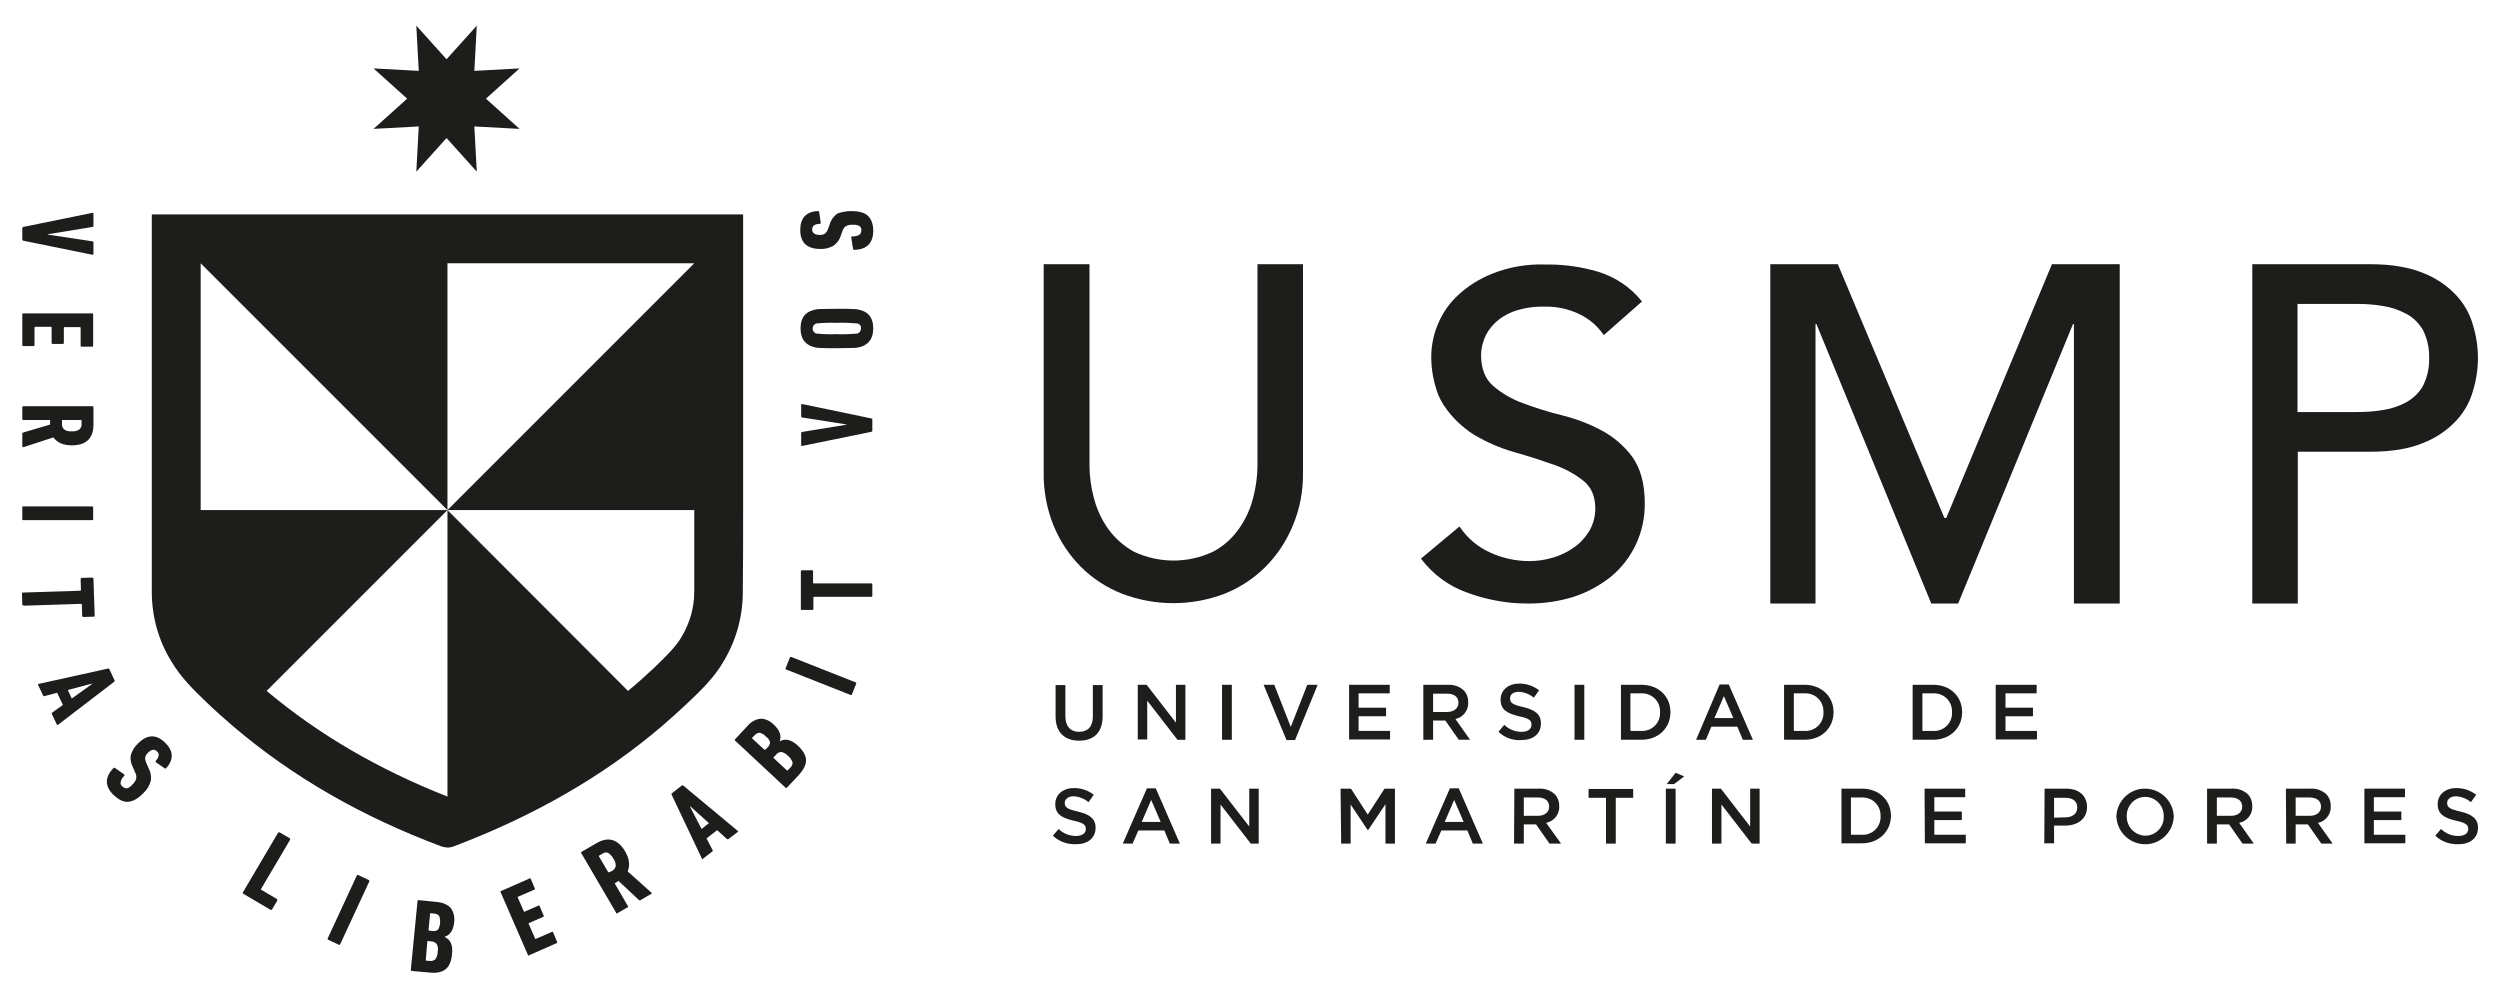 <svg xmlns="http://www.w3.org/2000/svg" xmlns:xlink="http://www.w3.org/1999/xlink" id="Capa_1" x="0px" y="0px" viewBox="0 0 818.5 326.8" style="enable-background:new 0 0 818.5 326.8;" xml:space="preserve"><style type="text/css">	.st0{fill:#1D1D1B;}</style><g>	<path class="st0" d="M345.6,234.6v-10.3h3.2v10.2c0,3.3,1.7,5.1,4.5,5.1s4.5-1.7,4.5-5v-10.3h3.2v10.2c0,5.4-3,8-7.7,8  S345.6,239.8,345.6,234.6z"></path>	<path class="st0" d="M372.5,224.2h2.9l9.6,12.4v-12.4h3.1v18h-2.6l-9.9-12.8v12.7h-3.1V224.2z"></path>	<path class="st0" d="M400.1,224.2h3.2v18h-3.2V224.2z"></path>	<path class="st0" d="M413.7,224.2h3.5l5.4,13.8l5.4-13.8h3.4l-7.4,18.1h-2.8L413.7,224.2z"></path>	<path class="st0" d="M441.7,224.2H455v2.8h-10.2v4.7h9v2.8h-9v4.8h10.3v2.8h-13.4L441.7,224.2L441.7,224.2z"></path>	<path class="st0" d="M466,224.2h8c1.9-0.1,3.8,0.5,5.2,1.8c1,1,1.5,2.4,1.5,3.9v0.1c0.1,2.6-1.7,4.9-4.2,5.4l4.8,6.8h-3.7l-4.4-6.3  h-4v6.3H466V224.2z M473.8,233.1c2.2,0,3.7-1.2,3.7-3l0,0c0-1.9-1.4-3-3.7-3h-4.6v6H473.8z"></path>	<path class="st0" d="M490.6,239.6l1.9-2.3c1.5,1.5,3.5,2.3,5.7,2.3c2,0,3.2-0.9,3.2-2.3v-0.1c0-1.3-0.7-2-4.1-2.7  c-3.8-0.9-6-2.1-6-5.4V229c0-3.1,2.6-5.2,6.1-5.2c2.4,0,4.7,0.8,6.5,2.2l-1.7,2.4c-1.4-1.1-3.1-1.8-4.9-1.9c-1.9,0-2.9,0.9-2.9,2.1  v0.1c0,1.4,0.8,2,4.3,2.8c3.8,0.9,5.8,2.3,5.8,5.3v0.1c0,3.4-2.6,5.4-6.4,5.4C495.3,242.5,492.6,241.5,490.6,239.6z"></path>	<path class="st0" d="M515.5,224.2h3.2v18h-3.2V224.2z"></path>	<path class="st0" d="M530.7,224.2h6.7c5.7,0,9.5,3.9,9.5,8.9v0.1c0,5.1-3.9,9-9.5,9h-6.7V224.2z M533.8,227.1v12.2h3.5  c3.2,0.2,6-2.2,6.2-5.5c0-0.2,0-0.4,0-0.6v-0.1c0.1-3.3-2.4-6-5.7-6.1c-0.2,0-0.4,0-0.6,0h-3.4V227.1z"></path>	<path class="st0" d="M563,224.1h3l7.9,18.1h-3.3l-1.8-4.3h-8.5l-1.8,4.3h-3.2L563,224.1z M567.5,235.1l-3.1-7.2l-3.1,7.2H567.5z"></path>	<path class="st0" d="M584.1,224.2h6.7c5.6,0,9.5,3.9,9.5,8.9v0.1c0,5.1-3.9,9-9.5,9h-6.7V224.2z M587.3,227.1v12.2h3.5  c3.2,0.2,6-2.2,6.2-5.5c0-0.2,0-0.4,0-0.6v-0.1c0.1-3.3-2.4-6-5.7-6.1c-0.2,0-0.4,0-0.6,0h-3.4V227.1z"></path>	<path class="st0" d="M626.2,224.2h6.7c5.7,0,9.5,3.9,9.5,8.9v0.1c0,5.1-3.9,9-9.5,9h-6.7V224.2z M629.4,227.1v12.2h3.5  c3.2,0.2,6-2.2,6.2-5.5c0-0.2,0-0.4,0-0.6v-0.1c0.1-3.3-2.4-6-5.7-6.1c-0.2,0-0.4,0-0.6,0h-3.4V227.1z"></path>	<path class="st0" d="M653.5,224.2h13.3v2.8h-10.2v4.7h9v2.8h-9v4.8h10.3v2.8h-13.5v-17.9H653.5z"></path>	<path class="st0" d="M344.7,273.6l1.9-2.2c1.5,1.5,3.5,2.3,5.7,2.3c2,0,3.2-0.9,3.2-2.3l0,0c0-1.3-0.7-2-4-2.7  c-3.8-0.9-6-2.1-6-5.4v-0.1c0-3.1,2.6-5.2,6.1-5.2c2.4,0,4.7,0.8,6.5,2.2l-1.7,2.4c-1.4-1.1-3.1-1.8-4.9-1.9c-1.8,0-2.9,1-2.9,2.1  v0.1c0,1.4,0.8,2,4.3,2.8c3.8,0.9,5.8,2.3,5.8,5.3l0,0c0,3.4-2.6,5.4-6.4,5.4C349.4,276.5,346.7,275.5,344.7,273.6z"></path>	<path class="st0" d="M375.5,258.1h2.9l7.9,18.1H383l-1.8-4.3h-8.5l-1.9,4.3h-3.2L375.5,258.1z M380,269.1l-3.1-7.2l-3.1,7.2H380z"></path>	<path class="st0" d="M396.5,258.2h2.9l9.6,12.4v-12.4h3.1v18h-2.6l-9.9-12.8v12.8h-3.1V258.2z"></path>	<path class="st0" d="M438.9,258.2h3.4l5.5,8.5l5.5-8.5h3.4v18h-3.1v-12.9l-5.7,8.5h-0.1l-5.6-8.4v12.8h-3.1L438.9,258.2z"></path>	<path class="st0" d="M474.7,258.1h2.9l7.9,18.1h-3.3l-1.8-4.3h-8.5l-1.9,4.3h-3.2L474.7,258.1z M479.2,269.1l-3.1-7.2l-3.1,7.2  H479.2z"></path>	<path class="st0" d="M495.8,258.2h8c1.9-0.1,3.8,0.5,5.2,1.8c1,1,1.5,2.4,1.5,3.9v0.1c0.1,2.6-1.7,4.9-4.3,5.4l4.9,6.8h-3.8  l-4.4-6.3h-4v6.3h-3.2L495.8,258.2z M503.5,267.1c2.2,0,3.7-1.2,3.7-3l0,0c0-1.9-1.4-3-3.7-3h-4.6v6H503.5z"></path>	<path class="st0" d="M525.8,261.2h-5.7v-2.9h14.6v2.9H529v15h-3.2V261.2z"></path>	<path class="st0" d="M545.4,258.2h3.2v18h-3.2V258.2z M548.6,253l2.8,1.2l-3.3,2.5h-2.4L548.6,253z"></path>	<path class="st0" d="M560.5,258.2h2.9l9.6,12.4v-12.4h3.1v18h-2.6l-9.9-12.8v12.8h-3.1V258.2z"></path>	<path class="st0" d="M602.9,258.2h6.7c5.7,0,9.5,3.9,9.5,8.9l0,0c0,5-3.9,9-9.5,9h-6.7V258.2z M606,261.1v12.2h3.5  c3.2,0.2,6-2.2,6.2-5.5c0-0.2,0-0.4,0-0.6l0,0c0.1-3.3-2.4-6-5.7-6.1c-0.2,0-0.4,0-0.6,0H606z"></path>	<path class="st0" d="M630.1,258.2h13.3v2.8h-10.1v4.7h9v2.8h-9v4.8h10.3v2.8h-13.4L630.1,258.2L630.1,258.2z"></path>	<path class="st0" d="M669.4,258.2h7.1c4.2,0,6.8,2.4,6.8,6l0,0c0,4-3.2,6.1-7.2,6.1h-3.6v5.8h-3.2L669.4,258.2z M676.2,267.6  c2.4,0,3.9-1.3,3.9-3.2l0,0c0-2.1-1.5-3.2-3.9-3.2h-3.7v6.5L676.2,267.6L676.2,267.6z"></path>	<path class="st0" d="M692.9,267.3L692.9,267.3c0.2-5.2,4.5-9.3,9.7-9.1c4.9,0.2,8.9,4.1,9.1,9.1l0,0c-0.2,5.2-4.5,9.3-9.7,9.1  C697,276.2,693.1,272.2,692.9,267.3z M708.4,267.3L708.4,267.3c0.1-3.4-2.5-6.3-5.9-6.4c-0.1,0-0.1,0-0.2,0c-3.3,0-6,2.8-6,6.1  c0,0.1,0,0.2,0,0.2l0,0c-0.1,3.4,2.5,6.2,5.9,6.4c0.1,0,0.1,0,0.2,0c3.3,0,6-2.7,6-6C708.4,267.4,708.4,267.3,708.4,267.3  L708.4,267.3z"></path>	<path class="st0" d="M722.7,258.2h8c1.9-0.1,3.8,0.5,5.2,1.8c1,1,1.5,2.4,1.5,3.9v0.1c0.1,2.6-1.7,4.9-4.3,5.4l4.8,6.8h-3.7  l-4.4-6.3h-4v6.3h-3.2v-18H722.7z M730.4,267.1c2.3,0,3.7-1.2,3.7-3l0,0c0-1.9-1.4-3-3.7-3h-4.6v6H730.4z"></path>	<path class="st0" d="M748.4,258.2h8c1.9-0.1,3.8,0.5,5.2,1.8c1,1,1.5,2.4,1.5,3.9v0.1c0.1,2.6-1.7,4.9-4.2,5.4l4.8,6.8H760  l-4.4-6.3h-4v6.3h-3.1L748.4,258.2L748.4,258.2z M756.2,267.1c2.3,0,3.7-1.2,3.7-3l0,0c0-1.9-1.4-3-3.7-3h-4.6v6H756.2z"></path>	<path class="st0" d="M774.1,258.2h13.3v2.8h-10.2v4.7h9v2.8h-9v4.8h10.3v2.8h-13.4L774.1,258.2L774.1,258.2z"></path>	<path class="st0" d="M797.3,273.6l1.9-2.2c1.5,1.5,3.5,2.3,5.7,2.3c2,0,3.2-0.9,3.2-2.3l0,0c0-1.3-0.7-2-4-2.7  c-3.8-0.9-6-2.1-6-5.4v-0.1c0-3.1,2.6-5.2,6.1-5.2c2.4,0,4.7,0.8,6.5,2.2l-1.7,2.4c-1.4-1.1-3.1-1.8-4.9-1.9c-1.8,0-2.9,1-2.9,2.1  v0.1c0,1.4,0.8,2,4.3,2.8c3.8,0.9,5.8,2.3,5.8,5.3l0,0c0,3.4-2.6,5.4-6.4,5.4C802,276.5,799.3,275.5,797.3,273.6z"></path>	<path class="st0" d="M156.1,8.4l-9.9,11l-9.9-11l0.8,14.8l-14.8-0.8l11,9.9l-11,9.9l14.8-0.8l-0.8,14.8l9.9-11l9.9,11l-0.8-14.8  l14.8,0.8l-11-9.9l11-9.9l-14.8,0.8L156.1,8.4L156.1,8.4z"></path>	<path class="st0" d="M243.3,167c0-46.9,0-91.6,0-91.6v-5.2H49.7v5.2c0,0,0,44.7,0,91.6c0,8.9,0,18,0,26.8c0,8.1,2.2,16,6.5,22.9  c3.1,5.2,7.3,9.3,11.6,13.4c2.7,2.6,5.4,5,8.2,7.4c20.2,17.3,43.2,30.1,68.2,39.5c0.7,0.3,1.5,0.4,2.3,0.5l0,0  c0.8,0,1.6-0.2,2.3-0.5c25-9.5,48-22.2,68.2-39.5c2.8-2.4,5.5-4.9,8.2-7.4c4.3-4.1,8.6-8.2,11.6-13.4c4.2-6.9,6.4-14.8,6.4-22.9  C243.3,185,243.3,176,243.3,167z M223.1,208.6c-2,3.4-5.5,6.7-8.9,10c-2.8,2.6-5.6,5.2-8.6,7.6L146.5,167v93.8  c-22.8-9-42.3-20.4-59.2-34.6l59.2-59.2H65.7c0-32.9,0-64.7,0-80.8l0,0l80.8,80.8V86.2h80.8L146.5,167h80.8c0,8.9,0,18,0,26.8  C227.3,199,225.8,204.1,223.1,208.6z"></path>	<path class="st0" d="M7.3,78.4v-3.7c0-0.2,0.1-0.3,0.3-0.4l22.6-4.6c0.2-0.1,0.4,0,0.4,0.3v3.9c0,0.2-0.1,0.4-0.3,0.4l0,0  l-14.7,2.4v0.1L30.2,79c0.2,0,0.4,0.2,0.4,0.3l0,0v3.8c0,0.2-0.1,0.3-0.4,0.3L7.6,78.8C7.4,78.7,7.3,78.6,7.3,78.4z"></path>	<path class="st0" d="M7.6,102.6h22.6c0.2,0,0.3,0.1,0.3,0.3c0,0,0,0,0,0.1v10.2c0,0.2-0.1,0.3-0.3,0.3c0,0,0,0-0.1,0h-3.4  c-0.2,0-0.3-0.1-0.3-0.3v-0.1v-5.8c0-0.1-0.1-0.2-0.2-0.2h-5.1c-0.1,0-0.2,0.1-0.2,0.2v5c0,0.2-0.1,0.3-0.3,0.3c0,0,0,0-0.1,0h-3.3  c-0.2,0-0.3-0.1-0.3-0.3v-0.1v-5c0-0.1-0.1-0.2-0.2-0.2l0,0h-5.2c-0.1,0-0.2,0.1-0.2,0.2l0,0v5.8c0,0.2-0.1,0.3-0.3,0.3h-0.1H7.6  c-0.2,0-0.3-0.1-0.3-0.3v-0.1v-10C7.2,102.8,7.4,102.6,7.6,102.6L7.6,102.6z"></path>	<path class="st0" d="M7.3,146.1V142c0-0.2,0.1-0.3,0.3-0.4l8.8-2.6v-1.3c0-0.1-0.1-0.2-0.2-0.2H7.6c-0.2,0-0.3-0.1-0.3-0.3v-0.1  v-3.8c0-0.2,0.1-0.3,0.3-0.3h0.1h22.6c0.2,0,0.3,0.1,0.3,0.3v0.1v5.6c0,4.5-2.4,6.8-7.1,6.8c-2.8,0-4.8-0.9-6-2.6l-9.8,3.2  C7.4,146.4,7.3,146.3,7.3,146.1z M20.3,138.7c-0.1,0.7,0.2,1.4,0.7,1.9c0.7,0.5,1.6,0.7,2.5,0.6c0.9,0.1,1.7-0.1,2.5-0.6  c0.5-0.5,0.8-1.2,0.7-1.9v-1c0-0.1-0.1-0.2-0.2-0.2h-6c-0.1,0-0.2,0.1-0.2,0.2c0,0,0,0,0,0.1V138.7z"></path>	<path class="st0" d="M7.6,165.8h22.6c0.2,0,0.3,0.1,0.3,0.3v0.1v3.8c0,0.2-0.1,0.3-0.3,0.3h-0.1H7.6c-0.2,0-0.3-0.1-0.3-0.3v-0.1  v-3.8C7.2,165.9,7.3,165.8,7.6,165.8C7.5,165.8,7.6,165.8,7.6,165.8z"></path>	<path class="st0" d="M7.3,198.1l-0.1-3.8c0-0.2,0.1-0.3,0.3-0.3c0,0,0,0,0.1,0l18.7-0.6c0.1,0,0.2-0.1,0.2-0.2l0,0l-0.1-3.6  c0-0.2,0.1-0.3,0.3-0.4h0.1l3.4-0.1c0.2,0,0.3,0.1,0.4,0.3l0.4,12.2c0,0.2-0.1,0.3-0.2,0.3h-0.1l-3.4,0.1c-0.2,0-0.3-0.1-0.4-0.3  v-0.1l-0.1-3.7c0-0.1-0.1-0.2-0.1-0.2s0,0-0.1,0l-18.7,0.6c-0.2,0-0.3-0.1-0.3-0.2C7.3,198.2,7.3,198.2,7.3,198.1z"></path>	<path class="st0" d="M12.7,223.9l22.6-5c0.2-0.1,0.4,0,0.5,0.2l1.7,3.6c0.1,0.2,0,0.4-0.1,0.5l0,0L19,237.3  c-0.2,0.1-0.3,0.1-0.4-0.1l-1.6-3.4c-0.1-0.2,0-0.4,0.1-0.5l3.5-2.5l-1.9-4l-4.1,1.1c-0.2,0.1-0.4,0-0.5-0.2l-1.6-3.4  C12.4,224,12.4,223.9,12.7,223.9z M22.2,225.9l1.3,2.8l6.7-4.8v-0.1L22.2,225.9z"></path>	<path class="st0" d="M47,259.6c-1.7,1.8-3.3,2.7-4.9,2.9s-3.1-0.6-4.8-2.1c-3-2.9-3.1-5.8-0.2-8.9c0.2-0.2,0.3-0.2,0.5-0.1l3,2.1  c0.2,0.1,0.2,0.3,0.1,0.5c-0.6,0.5-1,1.2-1.2,2c-0.1,0.6,0.1,1.2,0.6,1.5c0.4,0.4,0.9,0.6,1.5,0.6c0.7-0.2,1.3-0.7,1.8-1.3  c0.6-0.5,1-1.2,1.2-1.9c0.1-0.7,0-1.4-0.4-2.1l-0.6-1.4c-0.7-1.3-1-2.7-0.8-4.1c0.4-1.4,1.2-2.8,2.3-3.8c3-3.1,6-3.2,8.9-0.4  c2.8,2.7,3,5.5,0.4,8.4c-0.1,0.1-0.3,0.2-0.4,0.1l0,0l-2.9-2c-0.2-0.1-0.2-0.3-0.1-0.5c1.1-1.2,1.3-2.3,0.4-3.1  c-0.8-0.8-1.8-0.7-2.9,0.4c-0.5,0.4-0.8,1-1,1.6c0,0.7,0.2,1.4,0.5,2l0.6,1.4c0.7,1.3,1,2.7,0.8,4.1C49,257.1,48.2,258.5,47,259.6z  "></path>	<path class="st0" d="M79.5,292.2L91,272.7c0.1-0.2,0.2-0.2,0.4-0.2h0.1l3.3,1.9c0.2,0.1,0.2,0.2,0.2,0.4v0.1L85.5,291  c-0.1,0.1-0.1,0.2,0,0.3l0,0l5.1,3c0.2,0.1,0.2,0.3,0.2,0.4c0,0,0,0,0,0.1l-1.7,2.9c-0.1,0.2-0.2,0.2-0.4,0.2h-0.1l-8.8-5.2  C79.4,292.5,79.4,292.4,79.5,292.2C79.4,292.2,79.5,292.2,79.5,292.2z"></path>	<path class="st0" d="M107.3,307.2l9.5-20.5c0.1-0.2,0.2-0.3,0.4-0.2c0,0,0,0,0.1,0l3.4,1.6c0.2,0,0.2,0.2,0.2,0.4v0.1l-9.5,20.5  c-0.1,0.2-0.2,0.3-0.4,0.2c0,0,0,0-0.1,0l-3.4-1.6C107.3,307.6,107.2,307.4,107.3,307.2L107.3,307.2z"></path>	<path class="st0" d="M134.5,317.5l2.2-22.5c0-0.2,0.1-0.3,0.3-0.3h0.1l5.9,0.6c2.1,0.2,3.6,0.9,4.6,2c1,1.4,1.3,3.1,1.1,4.7  c-0.3,2.6-1.3,4.1-3.1,4.7v0.1c1.9,0.8,2.7,2.6,2.4,5.5c-0.2,2.5-1,4.2-2.2,5.1s-3,1.3-5.3,1l-5.5-0.5  C134.7,317.9,134.5,317.8,134.5,317.5C134.5,317.6,134.5,317.6,134.5,317.5z M139.4,314.3c0,0.1,0,0.2,0.1,0.2l0,0l1,0.1  c0.7,0.1,1.4,0,2-0.5c0.5-0.7,0.8-1.6,0.8-2.5c0.2-0.9,0.1-1.7-0.3-2.5c-0.5-0.6-1.2-0.9-1.9-0.9l-1-0.1c-0.1,0-0.2,0-0.2,0.1  c0,0,0,0,0,0.1L139.4,314.3z M140.5,304.7l1,0.1c0.7,0.1,1.3,0,1.9-0.4c0.8-1.4,0.9-3,0.4-4.5c-0.4-0.5-1.1-0.8-1.8-0.8l-1-0.1  c-0.1,0-0.2,0-0.2,0.1c0,0,0,0,0,0.1l-0.5,5.3C140.3,304.6,140.4,304.7,140.5,304.7L140.5,304.7L140.5,304.7z"></path>	<path class="st0" d="M172.9,312.8l-9-20.7c-0.1-0.1,0-0.3,0.1-0.4h0.1l9.3-4.1c0.1-0.1,0.3,0,0.4,0.1v0.1l1.3,3.1  c0.1,0.1,0,0.3-0.1,0.4h-0.1l-5.3,2.3c-0.1,0-0.1,0.1-0.1,0.2l0,0l2,4.6c0,0.1,0.1,0.1,0.2,0.1l0,0l4.6-2c0.1-0.1,0.3,0,0.4,0.1  v0.1l1.3,3.1c0.1,0.1,0,0.3-0.1,0.4h-0.1l-4.6,2c-0.1,0-0.2,0.1-0.1,0.2c0,0,0,0,0,0.1l2.1,4.8c0,0.1,0.1,0.1,0.2,0.1l0,0l5.3-2.3  c0.1-0.1,0.3,0,0.4,0.1v0.1l1.3,3.1c0.1,0.1,0,0.3-0.1,0.4h-0.1l-9.3,4.1C173.2,313.1,173.1,313,172.9,312.8  C172.9,312.9,172.9,312.9,172.9,312.8z"></path>	<path class="st0" d="M213.3,292.6l-3.6,2.1c-0.1,0.1-0.3,0.1-0.5,0l-6.7-6.3l-1.1,0.7c-0.1,0-0.1,0.1-0.1,0.2l0,0l4.3,7.4  c0.1,0.1,0.1,0.3-0.1,0.4c0,0,0,0-0.1,0l-3.3,1.9c-0.1,0.1-0.3,0.1-0.4-0.1c0,0,0,0,0-0.1l-11.4-19.5c-0.1-0.1-0.1-0.3,0-0.4h0.1  l4.8-2.8c3.9-2.3,7.1-1.4,9.5,2.7c1.4,2.4,1.6,4.6,0.8,6.5l7.7,6.9C213.5,292.4,213.5,292.5,213.3,292.6z M200.3,285.2  c0.6-0.3,1.1-0.9,1.3-1.6c0-0.9-0.2-1.7-0.8-2.5c-0.4-0.8-1-1.4-1.7-1.9c-0.7-0.2-1.4-0.1-2,0.4l-0.9,0.5c-0.1,0-0.1,0.1-0.1,0.2  c0,0,0,0,0,0.1l3,5.1c0,0.1,0.1,0.1,0.2,0.1l0,0L200.3,285.2z"></path>	<path class="st0" d="M229.8,281.1l-9.9-20.9c-0.1-0.2-0.1-0.4,0.1-0.5l3.2-2.5c0.1-0.1,0.4-0.1,0.5,0l17.8,14.8  c0.2,0.2,0.2,0.3,0,0.4l-3,2.3c-0.1,0.1-0.4,0.1-0.5,0l-3.2-2.9l-3.5,2.7l2,3.8c0.1,0.2,0.1,0.4-0.1,0.5l-3,2.3  C230,281.4,229.9,281.4,229.8,281.1z M229.7,271.4l2.4-1.9L226,264l-0.1,0.1L229.7,271.4z"></path>	<path class="st0" d="M257.2,257.9l-16.5-15.4c-0.1-0.1-0.2-0.3-0.1-0.4c0,0,0-0.1,0.1-0.1l4-4.3c1.1-1.3,2.6-2.2,4.3-2.4  c1.7,0,3.2,0.8,4.4,2c1.9,1.8,2.5,3.5,1.9,5.4l0,0c1.8-1,3.7-0.6,5.9,1.4c1.8,1.7,2.7,3.3,2.7,4.8s-0.8,3.1-2.4,4.9l-3.8,4  C257.6,258,257.4,258,257.2,257.9C257.2,258,257.2,257.9,257.2,257.9z M250.6,245.4l0.7-0.7c0.5-0.4,0.8-1.1,0.8-1.7  c-0.2-0.8-0.7-1.4-1.4-1.9c-0.5-0.6-1.2-1-2-1.2c-0.7,0-1.3,0.4-1.7,0.9l-0.7,0.7c-0.1,0.1-0.1,0.2,0,0.3l0,0l3.9,3.6  C250.3,245.5,250.4,245.5,250.6,245.4C250.5,245.4,250.6,245.4,250.6,245.4L250.6,245.4z M257.6,252.2c0.1,0.1,0.2,0.1,0.3,0l0,0  l0.7-0.7c0.6-0.5,0.9-1.2,0.9-1.9c-0.3-0.8-0.8-1.6-1.5-2.1c-0.6-0.7-1.3-1.1-2.2-1.3c-0.7,0-1.4,0.4-1.8,1l-0.7,0.7  c-0.1,0.1-0.1,0.2,0,0.3l0,0L257.6,252.2z"></path>	<path class="st0" d="M278.4,227.5l-21-8.3c-0.2,0-0.3-0.2-0.2-0.3v-0.1l1.4-3.5c0-0.2,0.2-0.3,0.4-0.2h0.1l21,8.3  c0.2,0,0.3,0.2,0.2,0.4c0,0,0,0,0,0.1l-1.4,3.5C278.8,227.5,278.6,227.6,278.4,227.5L278.4,227.5z"></path>	<path class="st0" d="M285.6,191.3v3.8c0,0.2-0.1,0.3-0.3,0.3h-0.1h-18.7c-0.1,0-0.2,0.1-0.2,0.2c0,0,0,0,0,0.1v3.7  c0,0.2-0.1,0.3-0.3,0.3h-0.1h-3.4c-0.2,0-0.3-0.1-0.3-0.3c0,0,0,0,0-0.1v-12.2c0-0.2,0.1-0.3,0.3-0.4h0.1h3.3  c0.2,0,0.3,0.1,0.3,0.3v0.1v3.7c0,0.1,0.1,0.2,0.2,0.2l0,0h18.7C285.4,190.9,285.6,191,285.6,191.3  C285.6,191.2,285.6,191.3,285.6,191.3z"></path>	<path class="st0" d="M285.6,137.3v3.7c0,0.2-0.1,0.3-0.4,0.4l-22.6,4.6c-0.2,0.1-0.3,0-0.3-0.3v-3.9c0-0.2,0.1-0.3,0.3-0.4  c0,0,0,0,0.1,0l14.7-2.4v0l-14.7-2.3c-0.2,0-0.3-0.1-0.4-0.3l0,0v-3.8c0-0.2,0.1-0.3,0.4-0.3l22.6,4.7  C285.5,137,285.6,137.1,285.6,137.3z"></path>	<path class="st0" d="M285.9,107.5c0,3.1-1.3,5.1-3.9,6c-0.7,0.2-1.5,0.4-2.2,0.4c-1,0-2.9,0.1-5.8,0.1s-4.8,0-5.8-0.1  c-0.8,0-1.5-0.2-2.2-0.4c-2.6-0.9-3.9-2.8-3.9-6s1.3-5.1,3.9-5.9c0.7-0.2,1.5-0.4,2.2-0.4c0.9,0,2.9-0.1,5.8-0.1s4.8,0,5.8,0.1  c0.8,0,1.5,0.2,2.2,0.4C284.6,102.4,285.9,104.4,285.9,107.5z M281.9,107.5c0.1-0.7-0.4-1.4-1.1-1.6c-2.3-0.2-4.5-0.3-6.8-0.2  c-2.3-0.1-4.5,0-6.8,0.2c-0.9,0.4-1.4,1.4-1,2.3c0.2,0.5,0.5,0.8,1,1c2.2,0.2,4.5,0.3,6.8,0.2c2.3,0.1,4.5,0,6.8-0.2  C281.5,108.9,281.9,108.2,281.9,107.5L281.9,107.5z"></path>	<path class="st0" d="M278.7,69.1c2.4,0,4.3,0.5,5.4,1.5s1.8,2.7,1.8,4.9c0,4.1-2.1,6.2-6.2,6.3c-0.2,0-0.4-0.1-0.4-0.3l-0.6-3.7  c0-0.2,0-0.4,0.3-0.4c0.8,0,1.6-0.1,2.3-0.5c0.5-0.3,0.7-0.9,0.7-1.5c0.1-0.5-0.2-1.1-0.6-1.4c-0.7-0.3-1.4-0.5-2.2-0.4  c-0.8-0.1-1.5,0.1-2.2,0.4c-0.6,0.4-1,1-1.2,1.7l-0.5,1.4c-0.4,1.4-1.3,2.6-2.5,3.4c-1.3,0.7-2.8,1.1-4.3,1c-4.3,0-6.5-2.1-6.5-6.2  c0-3.9,1.9-6,5.8-6.2c0.2,0,0.3,0.1,0.4,0.3l0,0l0.5,3.5c0,0.2,0,0.4-0.3,0.4c-1.7,0-2.5,0.7-2.5,1.8s0.8,1.8,2.3,1.8  c0.7,0.1,1.3-0.1,1.9-0.4c0.5-0.5,0.9-1.1,1.1-1.8l0.5-1.4c0.4-1.4,1.3-2.6,2.5-3.4C275.6,69.4,277.1,69.1,278.7,69.1z"></path>	<path class="st0" d="M356.7,86.5v65.8c0,3.6,0.5,7.2,1.4,10.6c0.9,3.6,2.5,7.1,4.6,10.1c2.2,3.1,5.1,5.7,8.5,7.6  c8.2,3.9,17.8,3.9,26,0c3.4-1.8,6.3-4.4,8.5-7.6c2.2-3.1,3.7-6.5,4.6-10.1c0.9-3.5,1.4-7,1.4-10.6V86.5h14.9v68.1  c0.1,6-1,11.9-3.3,17.4c-2.1,5.1-5.1,9.7-9,13.6c-3.8,3.8-8.4,6.8-13.4,8.8c-10.8,4.1-22.7,4.1-33.5,0c-5.1-2-9.7-5-13.5-8.8  c-3.9-3.9-6.9-8.5-9-13.6c-2.2-5.5-3.3-11.5-3.2-17.4V86.5H356.7z"></path>	<path class="st0" d="M538.5,164.8c0-6.4-1.4-11.4-4-15.1c-2.6-3.6-6.1-6.6-10-8.7c-4.1-2.2-8.5-3.9-13-5c-4.4-1.1-8.7-2.4-12.9-4  c-3.6-1.3-6.9-3.2-9.8-5.7c-2.6-2.3-3.9-5.7-3.9-10.1c0-1.7,0.4-3.5,1-5.1c0.7-2,1.9-3.7,3.4-5.2c1.8-1.8,4-3.1,6.4-4  c3.3-1.1,6.7-1.6,10.1-1.5c3.9-0.1,7.9,0.8,11.4,2.5c3.1,1.5,5.8,3.8,7.7,6.6l0.2,0.2l12.5-11l-0.2-0.2c-3.7-4.6-8.7-7.9-14.4-9.6  c-5.2-1.5-10.5-2.3-15.9-2.3c-0.4,0-0.9,0-1.3,0l0,0c-5.8-0.2-11.6,0.8-17,2.9c-4.3,1.7-8.2,4.1-11.5,7.2c-2.9,2.7-5.1,5.9-6.6,9.6  c-1.3,3.1-2,6.5-2.1,9.8c-0.1,4.5,0.7,9,2.3,13.2c0.5,1.2,1.1,2.3,1.8,3.4c2.6,3.9,6,7.2,10,9.7c4.1,2.4,8.4,4.3,13,5.6  s8.9,2.7,12.9,4.1c3.5,1.2,6.9,3,9.8,5.3c2.6,2.1,3.9,5.1,3.9,9.1c0,2.6-0.7,5.2-2,7.4c-1.3,2.1-3,4-5.1,5.4  c-2.1,1.5-4.4,2.6-6.9,3.3c-2.4,0.7-4.9,1.1-7.5,1.1c-4.4,0-8.7-0.9-12.7-2.7c-4.1-1.8-7.6-4.7-10.1-8.4l-0.2-0.2l-12.6,10.5  l0.1,0.1c3.8,5,9,8.9,15,11c4.8,1.8,9.8,2.9,14.9,3.4c1.7,0.1,3.4,0.2,5.2,0.2c5,0,10-0.7,14.8-2.2c2.1-0.7,4.1-1.5,6.1-2.6  c2.1-1.1,4.1-2.4,6-3.9C534.5,183,538.6,174.2,538.5,164.8L538.5,164.8L538.5,164.8z"></path>	<path class="st0" d="M579.5,86.5h22.2l34.9,83.1h0.6l34.6-83.1H694v111.1h-15v-91.5h-0.3l-37.6,91.5h-8.8l-37.6-91.5h-0.3v91.5  h-14.8V86.5H579.5z"></path>	<path class="st0" d="M737.4,86.5H776c7,0,12.8,1,17.4,2.9c4.1,1.6,7.8,4.1,10.8,7.3c2.6,2.8,4.5,6.2,5.5,9.9  c2.1,6.9,2.1,14.3,0,21.2c-1,3.7-2.9,7.1-5.5,9.9c-3,3.2-6.7,5.7-10.8,7.3c-4.5,1.9-10.3,2.9-17.4,2.9h-23.7v49.7h-14.9L737.4,86.5  L737.4,86.5z M752.3,134.9h19.5c2.9,0,5.8-0.2,8.6-0.7c2.7-0.4,5.2-1.3,7.6-2.6c2.2-1.3,4.1-3.1,5.3-5.3c1.4-2.8,2.1-5.9,2-9.1  c0.1-3.1-0.6-6.3-2-9.1c-1.3-2.2-3.1-4.1-5.4-5.3c-2.4-1.3-4.9-2.2-7.6-2.6c-2.8-0.5-5.7-0.7-8.6-0.7h-19.5v35.4H752.3z"></path></g></svg>